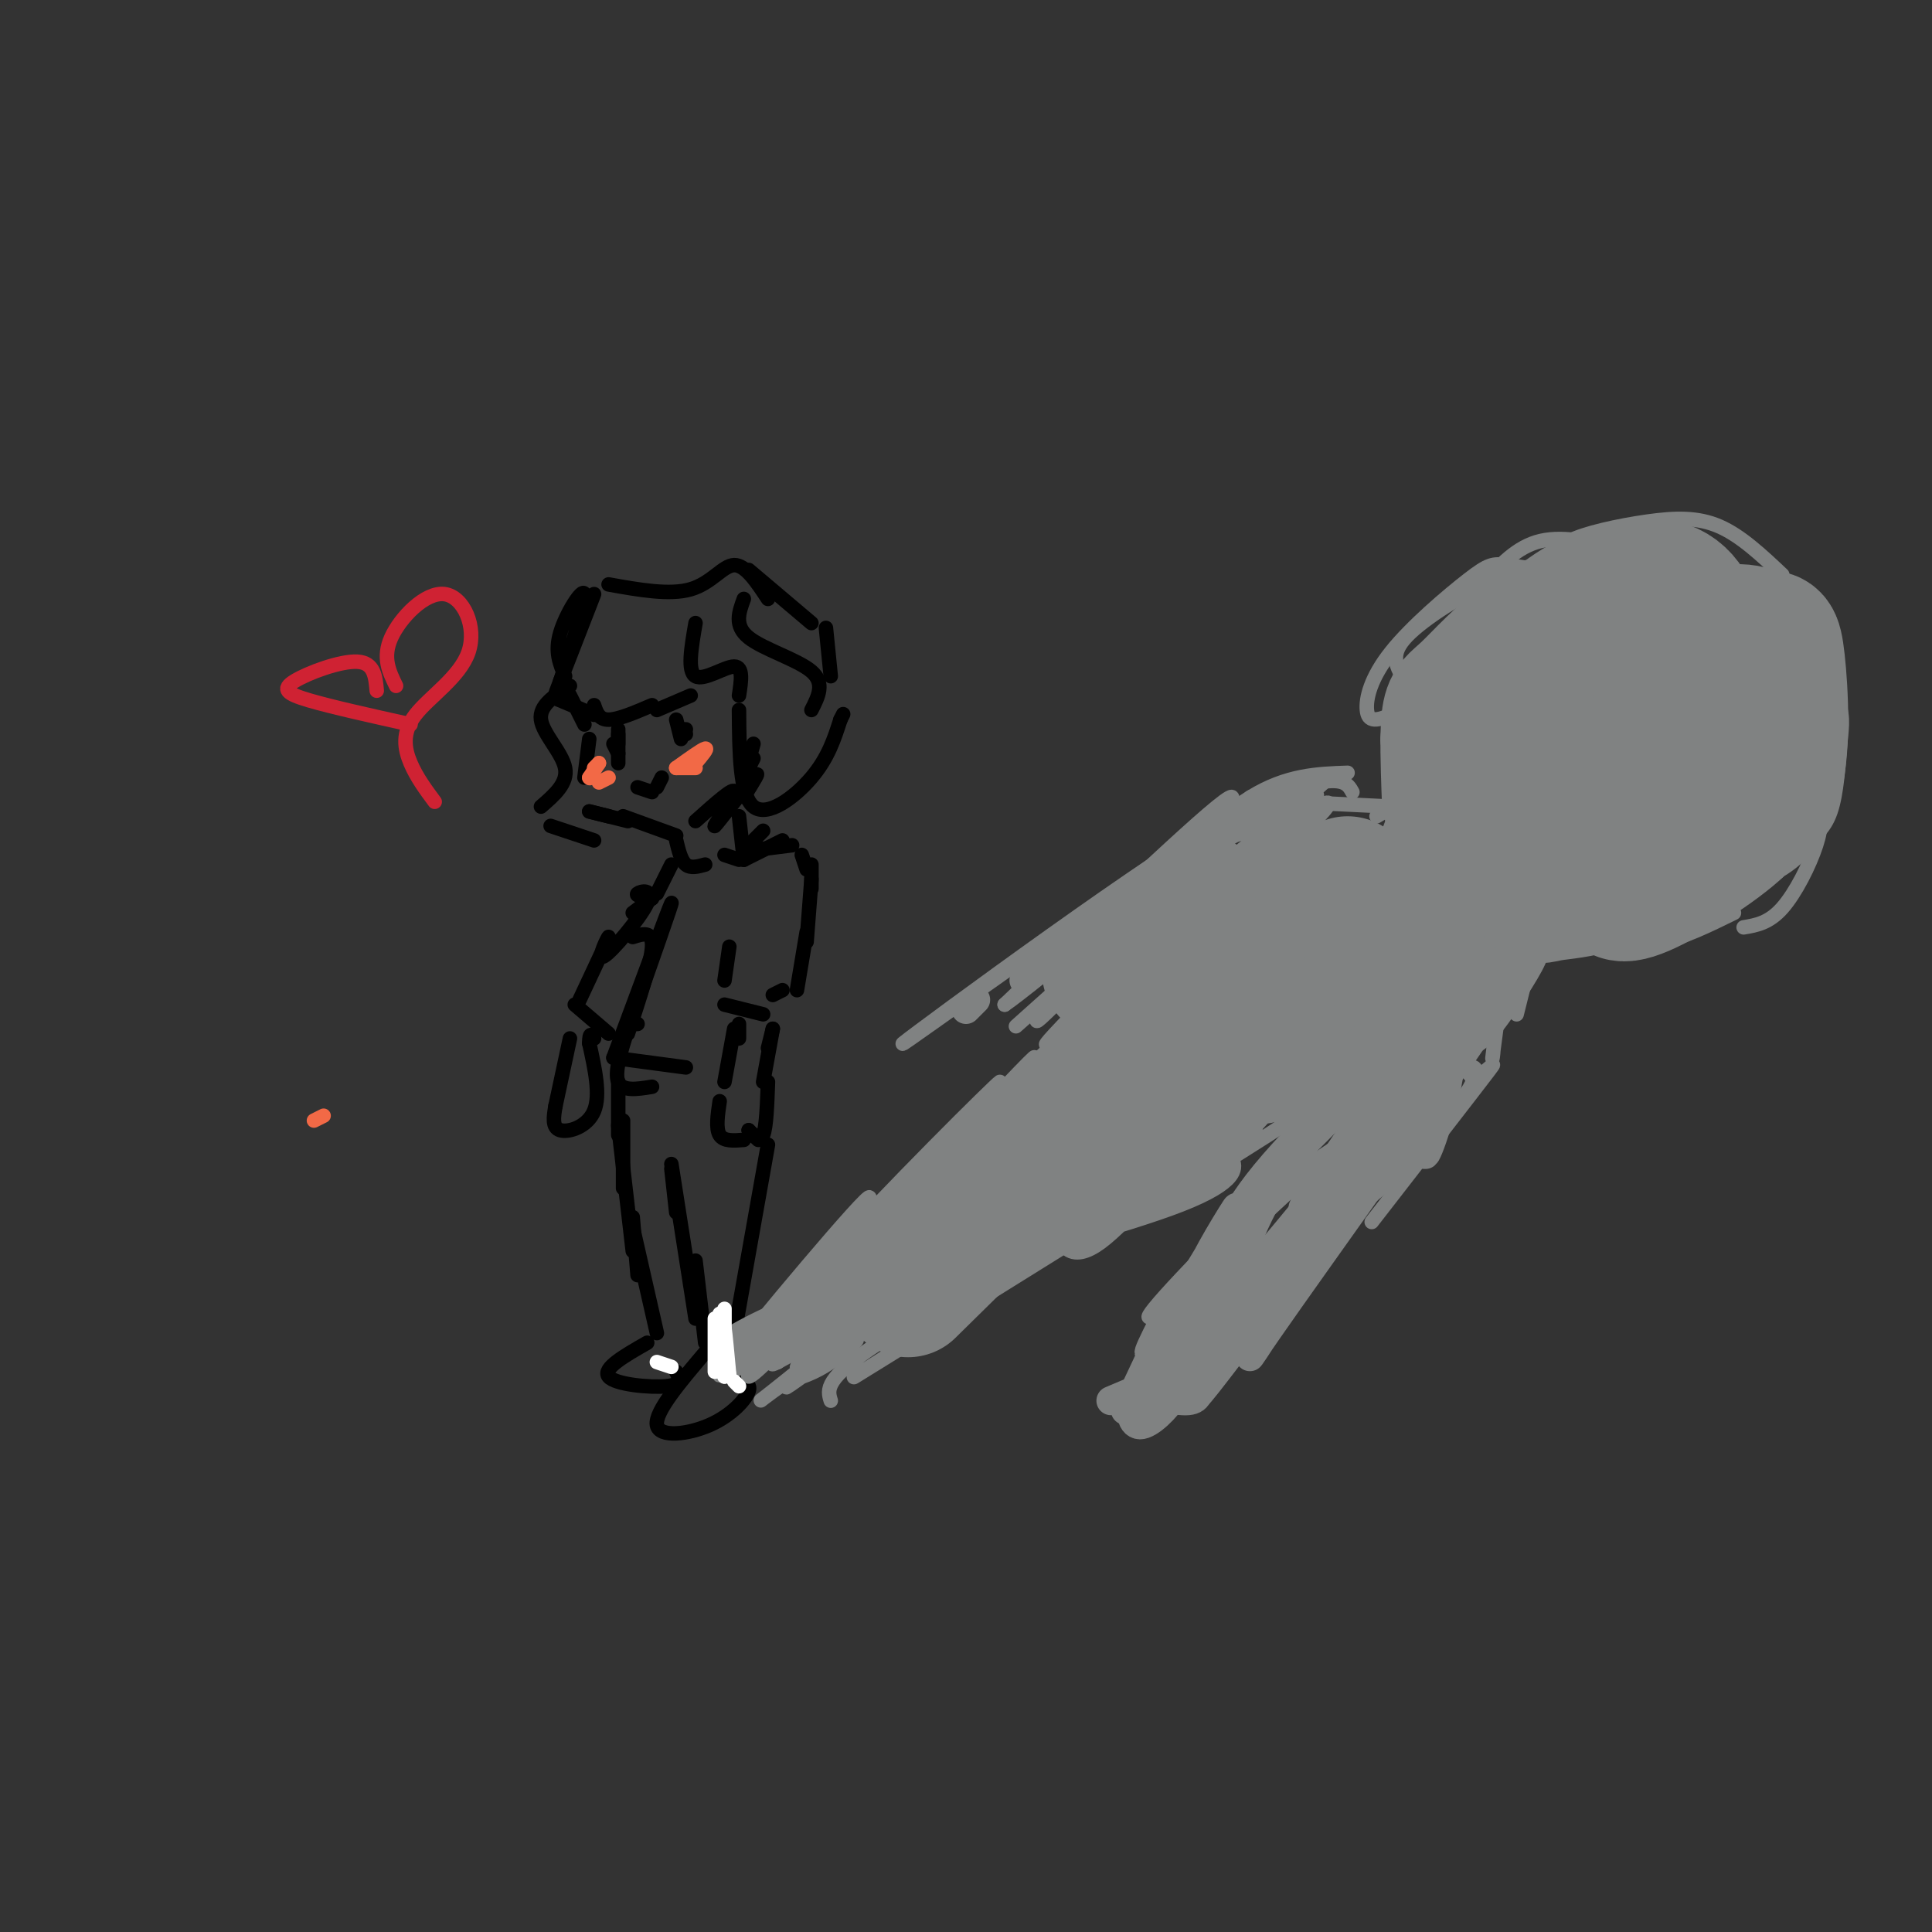 <svg viewBox='0 0 400 400' version='1.1' xmlns='http://www.w3.org/2000/svg' xmlns:xlink='http://www.w3.org/1999/xlink'><rect x="0" y="0" width="400" height="400" fill="#333333" stroke="none"/><g fill='none' stroke='rgb(0,0,0)' stroke-width='3' stroke-linecap='round' stroke-linejoin='round'><path d='M117,140c-1.089,-2.511 -2.178,-5.022 -1,-9c1.178,-3.978 4.622,-9.422 5,-8c0.378,1.422 -2.311,9.711 -5,18'/><path d='M116,141c-0.833,3.000 -0.417,1.500 0,0'/><path d='M118,144c0.000,0.000 3.000,6.000 3,6'/><path d='M122,153c0.000,0.000 -1.000,8.000 -1,8'/><path d='M122,168c0.000,0.000 4.000,1.000 4,1'/><path d='M122,168c0.000,0.000 8.000,2.000 8,2'/><path d='M129,169c0.000,0.000 11.000,4.000 11,4'/><path d='M144,170c4.083,-3.649 8.167,-7.298 8,-6c-0.167,1.298 -4.583,7.542 -4,7c0.583,-0.542 6.167,-7.869 8,-10c1.833,-2.131 -0.083,0.935 -2,4'/><path d='M154,161c0.000,0.000 2.000,-4.000 2,-4'/><path d='M154,161c0.000,0.000 2.000,-7.000 2,-7'/><path d='M128,151c0.000,0.000 0.000,3.000 0,3'/><path d='M140,149c0.000,0.000 1.000,4.000 1,4'/><path d='M128,152c0.000,0.000 0.000,6.000 0,6'/><path d='M127,154c0.000,0.000 1.000,2.000 1,2'/><path d='M141,151c0.000,0.000 1.000,1.000 1,1'/><path d='M141,151c0.000,0.000 1.000,0.000 1,0'/><path d='M132,163c0.000,0.000 3.000,1.000 3,1'/><path d='M136,163c0.000,0.000 1.000,-2.000 1,-2'/><path d='M123,123c-2.800,7.222 -5.600,14.444 -7,18c-1.400,3.556 -1.400,3.444 0,4c1.400,0.556 4.200,1.778 7,3'/><path d='M123,146c0.500,1.500 1.000,3.000 3,3c2.000,0.000 5.500,-1.500 9,-3'/><path d='M136,147c0.000,0.000 7.000,-3.000 7,-3'/><path d='M144,129c-0.867,5.000 -1.733,10.000 0,11c1.733,1.000 6.067,-2.000 8,-2c1.933,0.000 1.467,3.000 1,6'/><path d='M154,124c-1.022,2.778 -2.044,5.556 1,8c3.044,2.444 10.156,4.556 13,7c2.844,2.444 1.422,5.222 0,8'/><path d='M153,147c0.067,8.844 0.133,17.689 3,20c2.867,2.311 8.533,-1.911 12,-6c3.467,-4.089 4.733,-8.044 6,-12'/><path d='M174,149c1.000,-2.000 0.500,-1.000 0,0'/><path d='M172,140c0.000,0.000 -1.000,-10.000 -1,-10'/><path d='M168,129c0.000,0.000 -13.000,-11.000 -13,-11'/><path d='M126,121c6.333,1.133 12.667,2.267 17,1c4.333,-1.267 6.667,-4.933 9,-5c2.333,-0.067 4.667,3.467 7,7'/><path d='M118,142c-3.200,2.022 -6.400,4.044 -6,7c0.400,2.956 4.400,6.844 5,10c0.600,3.156 -2.200,5.578 -5,8'/><path d='M114,171c0.000,0.000 9.000,3.000 9,3'/><path d='M153,169c0.000,0.000 1.000,9.000 1,9'/><path d='M150,177c0.000,0.000 3.000,1.000 3,1'/><path d='M140,174c0.500,2.083 1.000,4.167 2,5c1.000,0.833 2.500,0.417 4,0'/><path d='M139,179c0.000,0.000 -3.000,6.000 -3,6'/><path d='M135,186c0.000,0.000 -4.000,3.000 -4,3'/><path d='M135,186c-1.785,-0.263 -3.569,-0.526 -3,-1c0.569,-0.474 3.493,-1.158 2,2c-1.493,3.158 -7.402,10.158 -9,11c-1.598,0.842 1.115,-4.474 1,-4c-0.115,0.474 -3.057,6.737 -6,13'/><path d='M119,208c0.000,0.000 7.000,6.000 7,6'/><path d='M131,212c0.000,0.000 1.000,0.000 1,0'/><path d='M155,175c0.000,0.000 3.000,-3.000 3,-3'/><path d='M154,178c0.000,0.000 8.000,-4.000 8,-4'/><path d='M156,176c0.000,0.000 8.000,-1.000 8,-1'/><path d='M166,177c0.000,0.000 1.000,3.000 1,3'/><path d='M168,179c0.000,0.000 0.000,5.000 0,5'/><path d='M168,182c0.000,0.000 -1.000,13.000 -1,13'/><path d='M167,193c0.000,0.000 -2.000,12.000 -2,12'/><path d='M151,196c0.000,0.000 -1.000,7.000 -1,7'/><path d='M150,208c0.000,0.000 8.000,2.000 8,2'/><path d='M160,206c0.000,0.000 2.000,-1.000 2,-1'/><path d='M131,194c2.083,-0.667 4.167,-1.333 4,2c-0.167,3.333 -2.583,10.667 -5,18'/><path d='M130,213c-1.417,4.500 -2.833,9.000 -2,11c0.833,2.000 3.917,1.500 7,1'/><path d='M127,219c5.750,-15.500 11.500,-31.000 12,-32c0.500,-1.000 -4.250,12.500 -9,26'/><path d='M127,219c0.000,0.000 15.000,2.000 15,2'/><path d='M153,212c0.000,0.000 0.000,3.000 0,3'/><path d='M152,213c0.000,0.000 -2.000,11.000 -2,11'/><path d='M160,213c0.000,0.000 -1.000,4.000 -1,4'/><path d='M160,213c0.000,0.000 -2.000,11.000 -2,11'/><path d='M149,228c-0.417,2.833 -0.833,5.667 0,7c0.833,1.333 2.917,1.167 5,1'/><path d='M155,234c0.000,0.000 2.000,2.000 2,2'/><path d='M155,234c1.167,1.333 2.333,2.667 3,1c0.667,-1.667 0.833,-6.333 1,-11'/><path d='M118,215c0.000,0.000 -3.000,14.000 -3,14'/><path d='M115,229c-0.378,2.244 -0.756,4.489 1,5c1.756,0.511 5.644,-0.711 7,-4c1.356,-3.289 0.178,-8.644 -1,-14'/><path d='M122,216c0.000,-2.500 0.500,-1.750 1,-1'/><path d='M128,224c0.000,0.000 0.000,11.000 0,11'/><path d='M129,232c0.000,0.000 0.000,14.000 0,14'/><path d='M128,233c0.000,0.000 3.000,26.000 3,26'/><path d='M131,252c0.000,0.000 1.000,12.000 1,12'/><path d='M131,254c0.000,0.000 5.000,22.000 5,22'/><path d='M139,242c0.000,0.000 1.000,9.000 1,9'/><path d='M139,241c0.000,0.000 5.000,32.000 5,32'/><path d='M144,261c0.000,0.000 2.000,17.000 2,17'/><path d='M159,237c0.000,0.000 -8.000,45.000 -8,45'/><path d='M146,280c-5.214,6.143 -10.429,12.286 -10,15c0.429,2.714 6.500,2.000 11,0c4.500,-2.000 7.429,-5.286 8,-7c0.571,-1.714 -1.214,-1.857 -3,-2'/><path d='M134,278c-4.667,2.667 -9.333,5.333 -8,7c1.333,1.667 8.667,2.333 12,2c3.333,-0.333 2.667,-1.667 2,-3'/><path d='M184,258c2.750,1.667 5.500,3.333 7,6c1.500,2.667 1.750,6.333 2,10'/></g>
<g fill='none' stroke='rgb(128,130,130)' stroke-width='3' stroke-linecap='round' stroke-linejoin='round'><path d='M165,279c2.269,-1.858 4.538,-3.717 2,-2c-2.538,1.717 -9.884,7.008 -6,5c3.884,-2.008 18.996,-11.317 19,-10c0.004,1.317 -15.102,13.260 -17,15c-1.898,1.740 9.412,-6.724 13,-9c3.588,-2.276 -0.546,1.635 -4,4c-3.454,2.365 -6.227,3.182 -9,4'/><path d='M163,286c-3.732,2.401 -8.562,6.402 -3,2c5.562,-4.402 21.517,-17.209 20,-18c-1.517,-0.791 -20.506,10.434 -22,11c-1.494,0.566 14.509,-9.528 15,-11c0.491,-1.472 -14.528,5.678 -21,8c-6.472,2.322 -4.396,-0.182 3,-4c7.396,-3.818 20.113,-8.948 25,-10c4.887,-1.052 1.943,1.974 -1,5'/><path d='M179,269c-6.042,3.699 -20.647,10.446 -20,9c0.647,-1.446 16.547,-11.084 23,-14c6.453,-2.916 3.458,0.890 -4,5c-7.458,4.110 -19.381,8.524 -17,6c2.381,-2.524 19.064,-11.987 19,-11c-0.064,0.987 -16.875,12.425 -19,15c-2.125,2.575 10.438,-3.712 23,-10'/><path d='M184,269c-2.117,2.429 -18.910,13.503 -19,14c-0.090,0.497 16.523,-9.582 26,-16c9.477,-6.418 11.819,-9.174 4,-4c-7.819,5.174 -25.797,18.278 -24,16c1.797,-2.278 23.371,-19.936 25,-22c1.629,-2.064 -16.685,11.468 -35,25'/><path d='M161,282c3.545,-6.563 29.909,-35.471 28,-33c-1.909,2.471 -32.089,36.322 -34,36c-1.911,-0.322 24.447,-34.818 25,-37c0.553,-2.182 -24.699,27.948 -30,35c-5.301,7.052 9.350,-8.974 24,-25'/><path d='M174,258c13.056,-13.395 33.696,-34.383 33,-34c-0.696,0.383 -22.728,22.136 -38,39c-15.272,16.864 -23.784,28.840 -8,13c15.784,-15.840 55.865,-59.495 53,-57c-2.865,2.495 -48.676,51.142 -54,58c-5.324,6.858 29.838,-28.071 65,-63'/><path d='M225,214c-2.391,1.275 -40.867,35.963 -37,32c3.867,-3.963 50.078,-46.578 51,-48c0.922,-1.422 -43.444,38.348 -46,42c-2.556,3.652 36.698,-28.814 48,-37c11.302,-8.186 -5.349,7.907 -22,24'/><path d='M172,290c-0.696,-2.274 -1.393,-4.548 10,-12c11.393,-7.452 34.875,-20.083 30,-16c-4.875,4.083 -38.107,24.881 -35,23c3.107,-1.881 42.554,-26.440 82,-51'/><path d='M259,234c6.144,-3.303 -19.498,13.939 -20,15c-0.502,1.061 24.134,-14.061 31,-19c6.866,-4.939 -4.038,0.303 -7,1c-2.962,0.697 2.019,-3.152 7,-7'/><path d='M248,182c3.154,-4.710 6.308,-9.420 4,-4c-2.308,5.420 -10.077,20.969 -9,18c1.077,-2.969 11.000,-24.456 11,-25c-0.000,-0.544 -9.923,19.853 -13,25c-3.077,5.147 0.692,-4.958 5,-12c4.308,-7.042 9.154,-11.021 14,-15'/><path d='M260,169c3.111,-3.267 3.889,-3.933 3,-3c-0.889,0.933 -3.444,3.467 -6,6'/><path d='M234,191c-7.694,8.890 -15.388,17.780 -7,9c8.388,-8.780 32.858,-35.231 32,-35c-0.858,0.231 -27.044,27.144 -38,39c-10.956,11.856 -6.680,8.653 5,-4c11.680,-12.653 30.766,-34.758 29,-35c-1.766,-0.242 -24.383,21.379 -47,43'/><path d='M208,208c4.739,-3.092 40.088,-32.323 33,-29c-7.088,3.323 -56.611,39.200 -54,37c2.611,-2.200 57.357,-42.477 65,-45c7.643,-2.523 -31.816,32.708 -40,40c-8.184,7.292 14.908,-13.354 38,-34'/><path d='M250,177c7.127,-5.871 5.943,-3.549 9,-5c3.057,-1.451 10.355,-6.676 0,4c-10.355,10.676 -38.364,37.253 -42,40c-3.636,2.747 17.100,-18.336 33,-33c15.900,-14.664 26.963,-22.910 21,-16c-5.963,6.910 -28.952,28.976 -28,29c0.952,0.024 25.843,-21.993 31,-28c5.157,-6.007 -9.422,3.997 -24,14'/><path d='M250,182c3.620,-3.659 24.671,-19.805 25,-21c0.329,-1.195 -20.065,12.563 -26,15c-5.935,2.437 2.590,-6.447 10,-11c7.410,-4.553 13.705,-4.777 20,-5'/><path d='M261,169c-4.378,0.289 -8.756,0.578 -6,-1c2.756,-1.578 12.644,-5.022 18,-6c5.356,-0.978 6.178,0.511 7,2'/><path d='M271,166c-2.917,-0.083 -5.833,-0.167 -3,0c2.833,0.167 11.417,0.583 20,1'/><path d='M285,169c0.000,0.000 15.000,-9.000 15,-9'/><path d='M290,167c6.000,-6.815 12.000,-13.631 13,-14c1.000,-0.369 -3.000,5.708 -4,8c-1.000,2.292 1.000,0.798 3,-4c2.000,-4.798 4.000,-12.899 6,-21'/><path d='M292,164c0.274,-6.190 0.548,-12.381 0,-11c-0.548,1.381 -1.917,10.333 -3,12c-1.083,1.667 -1.881,-3.952 1,-11c2.881,-7.048 9.440,-15.524 16,-24'/><path d='M317,120c-6.562,3.649 -13.124,7.297 -18,12c-4.876,4.703 -8.067,10.460 -10,15c-1.933,4.540 -2.607,7.863 0,9c2.607,1.137 8.494,0.089 9,-3c0.506,-3.089 -4.370,-8.220 -7,-12c-2.630,-3.780 -3.016,-6.210 1,-10c4.016,-3.790 12.433,-8.940 18,-11c5.567,-2.060 8.283,-1.030 11,0'/><path d='M325,119c-5.029,-0.821 -10.057,-1.642 -13,-2c-2.943,-0.358 -3.800,-0.253 -8,3c-4.200,3.253 -11.744,9.656 -16,15c-4.256,5.344 -5.223,9.631 -5,12c0.223,2.369 1.635,2.820 7,0c5.365,-2.820 14.682,-8.910 24,-15'/><path d='M307,121c3.500,-3.917 7.000,-7.833 12,-9c5.000,-1.167 11.500,0.417 18,2'/><path d='M324,117c-1.018,-1.690 -2.036,-3.381 1,-5c3.036,-1.619 10.125,-3.167 16,-4c5.875,-0.833 10.536,-0.952 15,1c4.464,1.952 8.732,5.976 13,10'/><path d='M348,117c7.917,0.500 15.833,1.000 20,6c4.167,5.000 4.583,14.500 5,24'/><path d='M370,129c4.089,5.583 8.179,11.167 10,15c1.821,3.833 1.375,5.917 1,10c-0.375,4.083 -0.679,10.167 -2,14c-1.321,3.833 -3.661,5.417 -6,7'/><path d='M371,164c1.952,0.726 3.905,1.452 5,3c1.095,1.548 1.333,3.917 0,8c-1.333,4.083 -4.238,9.881 -7,13c-2.762,3.119 -5.381,3.560 -8,4'/><path d='M359,189c-5.250,2.583 -10.500,5.167 -15,6c-4.500,0.833 -8.250,-0.083 -12,-1'/><path d='M326,194c0.000,0.000 0.000,-2.000 0,-2'/><path d='M319,189c0.000,0.000 -6.000,5.000 -6,5'/><path d='M310,197c0.000,0.000 0.000,4.000 0,4'/><path d='M310,197c0.000,0.000 2.000,6.000 2,6'/><path d='M317,198c0.000,0.000 -3.000,12.000 -3,12'/><path d='M311,204c-0.950,6.961 -1.900,13.922 -2,15c-0.100,1.078 0.650,-3.728 0,-6c-0.650,-2.272 -2.700,-2.011 -4,1c-1.300,3.011 -1.850,8.772 0,9c1.850,0.228 6.100,-5.078 3,-1c-3.100,4.078 -13.550,17.539 -24,31'/><path d='M289,242c0.000,0.000 -36.000,33.000 -36,33'/><path d='M251,278c-11.348,10.582 -22.697,21.163 -14,10c8.697,-11.163 37.439,-44.072 40,-49c2.561,-4.928 -21.060,18.124 -32,28c-10.940,9.876 -9.201,6.575 4,-7c13.201,-13.575 37.862,-37.424 39,-40c1.138,-2.576 -21.246,16.121 -24,19c-2.754,2.879 14.123,-10.061 31,-23'/><path d='M295,216c8.143,-6.596 13.000,-11.585 3,-3c-10.000,8.585 -34.856,30.744 -34,32c0.856,1.256 27.423,-18.393 37,-23c9.577,-4.607 2.165,5.826 -4,13c-6.165,7.174 -11.082,11.087 -16,15'/></g>
<g fill='none' stroke='rgb(128,130,130)' stroke-width='28' stroke-linecap='round' stroke-linejoin='round'><path d='M188,267c15.000,-14.750 30.000,-29.500 34,-34c4.000,-4.500 -3.000,1.250 -10,7'/><path d='M202,252c17.978,-14.689 35.956,-29.378 27,-22c-8.956,7.378 -44.844,36.822 -42,34c2.844,-2.822 44.422,-37.911 86,-73'/><path d='M252,205c-10.209,9.003 -20.418,18.005 -14,12c6.418,-6.005 29.463,-27.018 32,-31c2.537,-3.982 -15.433,9.067 -20,11c-4.567,1.933 4.271,-7.249 1,-7c-3.271,0.249 -18.649,9.928 -21,11c-2.351,1.072 8.324,-6.464 19,-14'/><path d='M249,187c0.422,1.111 -8.022,10.889 -10,14c-1.978,3.111 2.511,-0.444 7,-4'/><path d='M279,183c-10.033,14.502 -20.067,29.005 -18,29c2.067,-0.005 16.234,-14.517 22,-19c5.766,-4.483 3.129,1.062 -7,10c-10.129,8.938 -27.751,21.268 -27,21c0.751,-0.268 19.876,-13.134 39,-26'/><path d='M288,198c10.441,-7.939 17.044,-14.788 9,-6c-8.044,8.788 -30.735,33.212 -25,26c5.735,-7.212 39.896,-46.059 48,-56c8.104,-9.941 -9.851,9.024 -17,15c-7.149,5.976 -3.494,-1.037 -1,-7c2.494,-5.963 3.825,-10.875 9,-17c5.175,-6.125 14.193,-13.464 17,-15c2.807,-1.536 -0.596,2.732 -4,7'/><path d='M324,145c-4.626,5.522 -14.191,15.826 -19,20c-4.809,4.174 -4.861,2.217 -5,-2c-0.139,-4.217 -0.364,-10.693 0,-14c0.364,-3.307 1.316,-3.446 4,-6c2.684,-2.554 7.099,-7.524 12,-11c4.901,-3.476 10.288,-5.457 14,-6c3.712,-0.543 5.749,0.351 7,1c1.251,0.649 1.716,1.053 2,5c0.284,3.947 0.388,11.437 -3,16c-3.388,4.563 -10.269,6.201 -15,7c-4.731,0.799 -7.312,0.761 -8,-3c-0.688,-3.761 0.517,-11.245 4,-17c3.483,-5.755 9.246,-9.780 15,-12c5.754,-2.220 11.501,-2.634 15,0c3.499,2.634 4.749,8.317 6,14'/><path d='M353,137c1.796,3.804 3.286,6.314 1,10c-2.286,3.686 -8.348,8.548 -11,9c-2.652,0.452 -1.895,-3.506 1,-9c2.895,-5.494 7.929,-12.524 12,-15c4.071,-2.476 7.180,-0.399 9,0c1.820,0.399 2.350,-0.879 3,5c0.650,5.879 1.419,18.915 -1,26c-2.419,7.085 -8.027,8.219 -12,8c-3.973,-0.219 -6.312,-1.791 -5,-5c1.312,-3.209 6.276,-8.056 9,-9c2.724,-0.944 3.207,2.016 3,5c-0.207,2.984 -1.103,5.992 -2,9'/><path d='M360,171c-4.462,4.342 -14.618,10.697 -20,13c-5.382,2.303 -5.991,0.553 -5,-3c0.991,-3.553 3.581,-8.909 5,-10c1.419,-1.091 1.668,2.082 0,5c-1.668,2.918 -5.254,5.580 -9,7c-3.746,1.420 -7.654,1.597 -10,2c-2.346,0.403 -3.132,1.032 -3,-1c0.132,-2.032 1.180,-6.723 1,-8c-0.180,-1.277 -1.590,0.862 -3,3'/></g>
<g fill='none' stroke='rgb(128,130,130)' stroke-width='6' stroke-linecap='round' stroke-linejoin='round'><path d='M300,194c-1.106,5.991 -2.213,11.983 -10,25c-7.787,13.017 -22.255,33.060 -20,31c2.255,-2.060 21.233,-26.222 30,-37c8.767,-10.778 7.322,-8.171 -2,4c-9.322,12.171 -26.521,33.906 -33,42c-6.479,8.094 -2.240,2.547 2,-3'/><path d='M293,216c9.423,-11.559 18.846,-23.117 8,-8c-10.846,15.117 -41.960,56.910 -37,52c4.960,-4.910 45.994,-56.522 49,-58c3.006,-1.478 -32.015,47.179 -46,67c-13.985,19.821 -6.934,10.808 -2,2c4.934,-8.808 7.752,-17.410 16,-29c8.248,-11.590 21.928,-26.169 19,-21c-2.928,5.169 -22.464,30.084 -42,55'/><path d='M258,276c-9.657,12.647 -12.798,16.764 -8,9c4.798,-7.764 17.536,-27.409 14,-25c-3.536,2.409 -23.345,26.872 -25,27c-1.655,0.128 14.845,-24.079 18,-30c3.155,-5.921 -7.035,6.444 -8,6c-0.965,-0.444 7.296,-13.698 7,-13c-0.296,0.698 -9.148,15.349 -18,30'/><path d='M238,280c-0.978,0.933 5.578,-11.733 6,-12c0.422,-0.267 -5.289,11.867 -11,24'/><path d='M230,290c4.231,-1.806 8.462,-3.612 11,-4c2.538,-0.388 3.385,0.642 2,3c-1.385,2.358 -5.000,6.044 -7,6c-2.000,-0.044 -2.385,-3.820 0,-5c2.385,-1.180 7.538,0.234 10,0c2.462,-0.234 2.231,-2.117 2,-4'/><path d='M255,275c3.791,-2.834 7.582,-5.669 9,-6c1.418,-0.331 0.463,1.841 -1,3c-1.463,1.159 -3.435,1.305 -5,-1c-1.565,-2.305 -2.724,-7.061 1,-16c3.724,-8.939 12.332,-22.061 12,-21c-0.332,1.061 -9.605,16.305 -14,21c-4.395,4.695 -3.914,-1.159 5,-12c8.914,-10.841 26.261,-26.669 34,-31c7.739,-4.331 5.869,2.834 4,10'/><path d='M300,222c-0.760,6.533 -4.662,17.865 -5,17c-0.338,-0.865 2.886,-13.927 8,-24c5.114,-10.073 12.119,-17.156 14,-18c1.881,-0.844 -1.361,4.553 -5,10c-3.639,5.447 -7.677,10.945 -11,8c-3.323,-2.945 -5.933,-14.331 -14,-11c-8.067,3.331 -21.591,21.380 -29,29c-7.409,7.620 -8.705,4.810 -10,2'/><path d='M248,235c-5.859,5.125 -15.507,16.936 -21,21c-5.493,4.064 -6.833,0.381 -5,-3c1.833,-3.381 6.838,-6.461 13,-9c6.162,-2.539 13.482,-4.536 17,-4c3.518,0.536 3.233,3.605 -8,8c-11.233,4.395 -33.413,10.116 -41,13c-7.587,2.884 -0.581,2.930 4,1c4.581,-1.930 6.737,-5.837 4,-6c-2.737,-0.163 -10.369,3.419 -18,7'/><path d='M183,265c-4.083,5.333 -8.167,10.667 -11,13c-2.833,2.333 -4.417,1.667 -6,1'/><path d='M224,196c0.000,0.000 -1.000,2.000 -1,2'/><path d='M231,188c0.000,0.000 -19.000,15.000 -19,15'/><path d='M202,207c0.000,0.000 -2.000,2.000 -2,2'/></g>
<g fill='none' stroke='rgb(255,255,255)' stroke-width='3' stroke-linecap='round' stroke-linejoin='round'><path d='M148,273c0.000,0.000 0.000,11.000 0,11'/><path d='M149,272c0.000,0.000 0.000,11.000 0,11'/><path d='M150,279c-0.083,-2.500 -0.167,-5.000 0,-4c0.167,1.000 0.583,5.500 1,10'/><path d='M150,282c-0.083,-1.750 -0.167,-3.500 0,-3c0.167,0.500 0.583,3.250 1,6'/><path d='M150,282c0.000,-5.667 0.000,-11.333 0,-11c0.000,0.333 0.000,6.667 0,13'/><path d='M150,283c0.000,0.000 0.000,2.000 0,2'/><path d='M149,275c0.000,0.000 1.000,10.000 1,10'/><path d='M153,287c0.000,0.000 -1.000,-1.000 -1,-1'/><path d='M136,282c0.000,0.000 3.000,1.000 3,1'/></g>
<g fill='none' stroke='rgb(242,105,70)' stroke-width='3' stroke-linecap='round' stroke-linejoin='round'><path d='M65,232c0.000,0.000 2.000,-1.000 2,-1'/><path d='M140,159c0.000,0.000 4.000,0.000 4,0'/><path d='M140,159c2.667,-1.917 5.333,-3.833 6,-4c0.667,-0.167 -0.667,1.417 -2,3'/><path d='M124,158c0.000,0.000 -1.000,1.000 -1,1'/><path d='M124,158c0.000,0.000 -2.000,3.000 -2,3'/><path d='M122,161c0.000,0.000 0.100,0.100 0.1,0.1'/><path d='M126,161c0.000,0.000 -2.000,1.000 -2,1'/></g>
<g fill='none' stroke='rgb(207,34,51)' stroke-width='3' stroke-linecap='round' stroke-linejoin='round'><path d='M78,143c-0.256,-2.899 -0.512,-5.798 -4,-6c-3.488,-0.202 -10.208,2.292 -13,4c-2.792,1.708 -1.655,2.631 3,4c4.655,1.369 12.827,3.185 21,5'/><path d='M82,142c-1.432,-2.931 -2.863,-5.862 -1,-10c1.863,-4.138 7.021,-9.485 11,-9c3.979,0.485 6.778,6.800 5,12c-1.778,5.200 -8.132,9.285 -11,13c-2.868,3.715 -2.248,7.062 -1,10c1.248,2.938 3.124,5.469 5,8'/></g>
</svg>